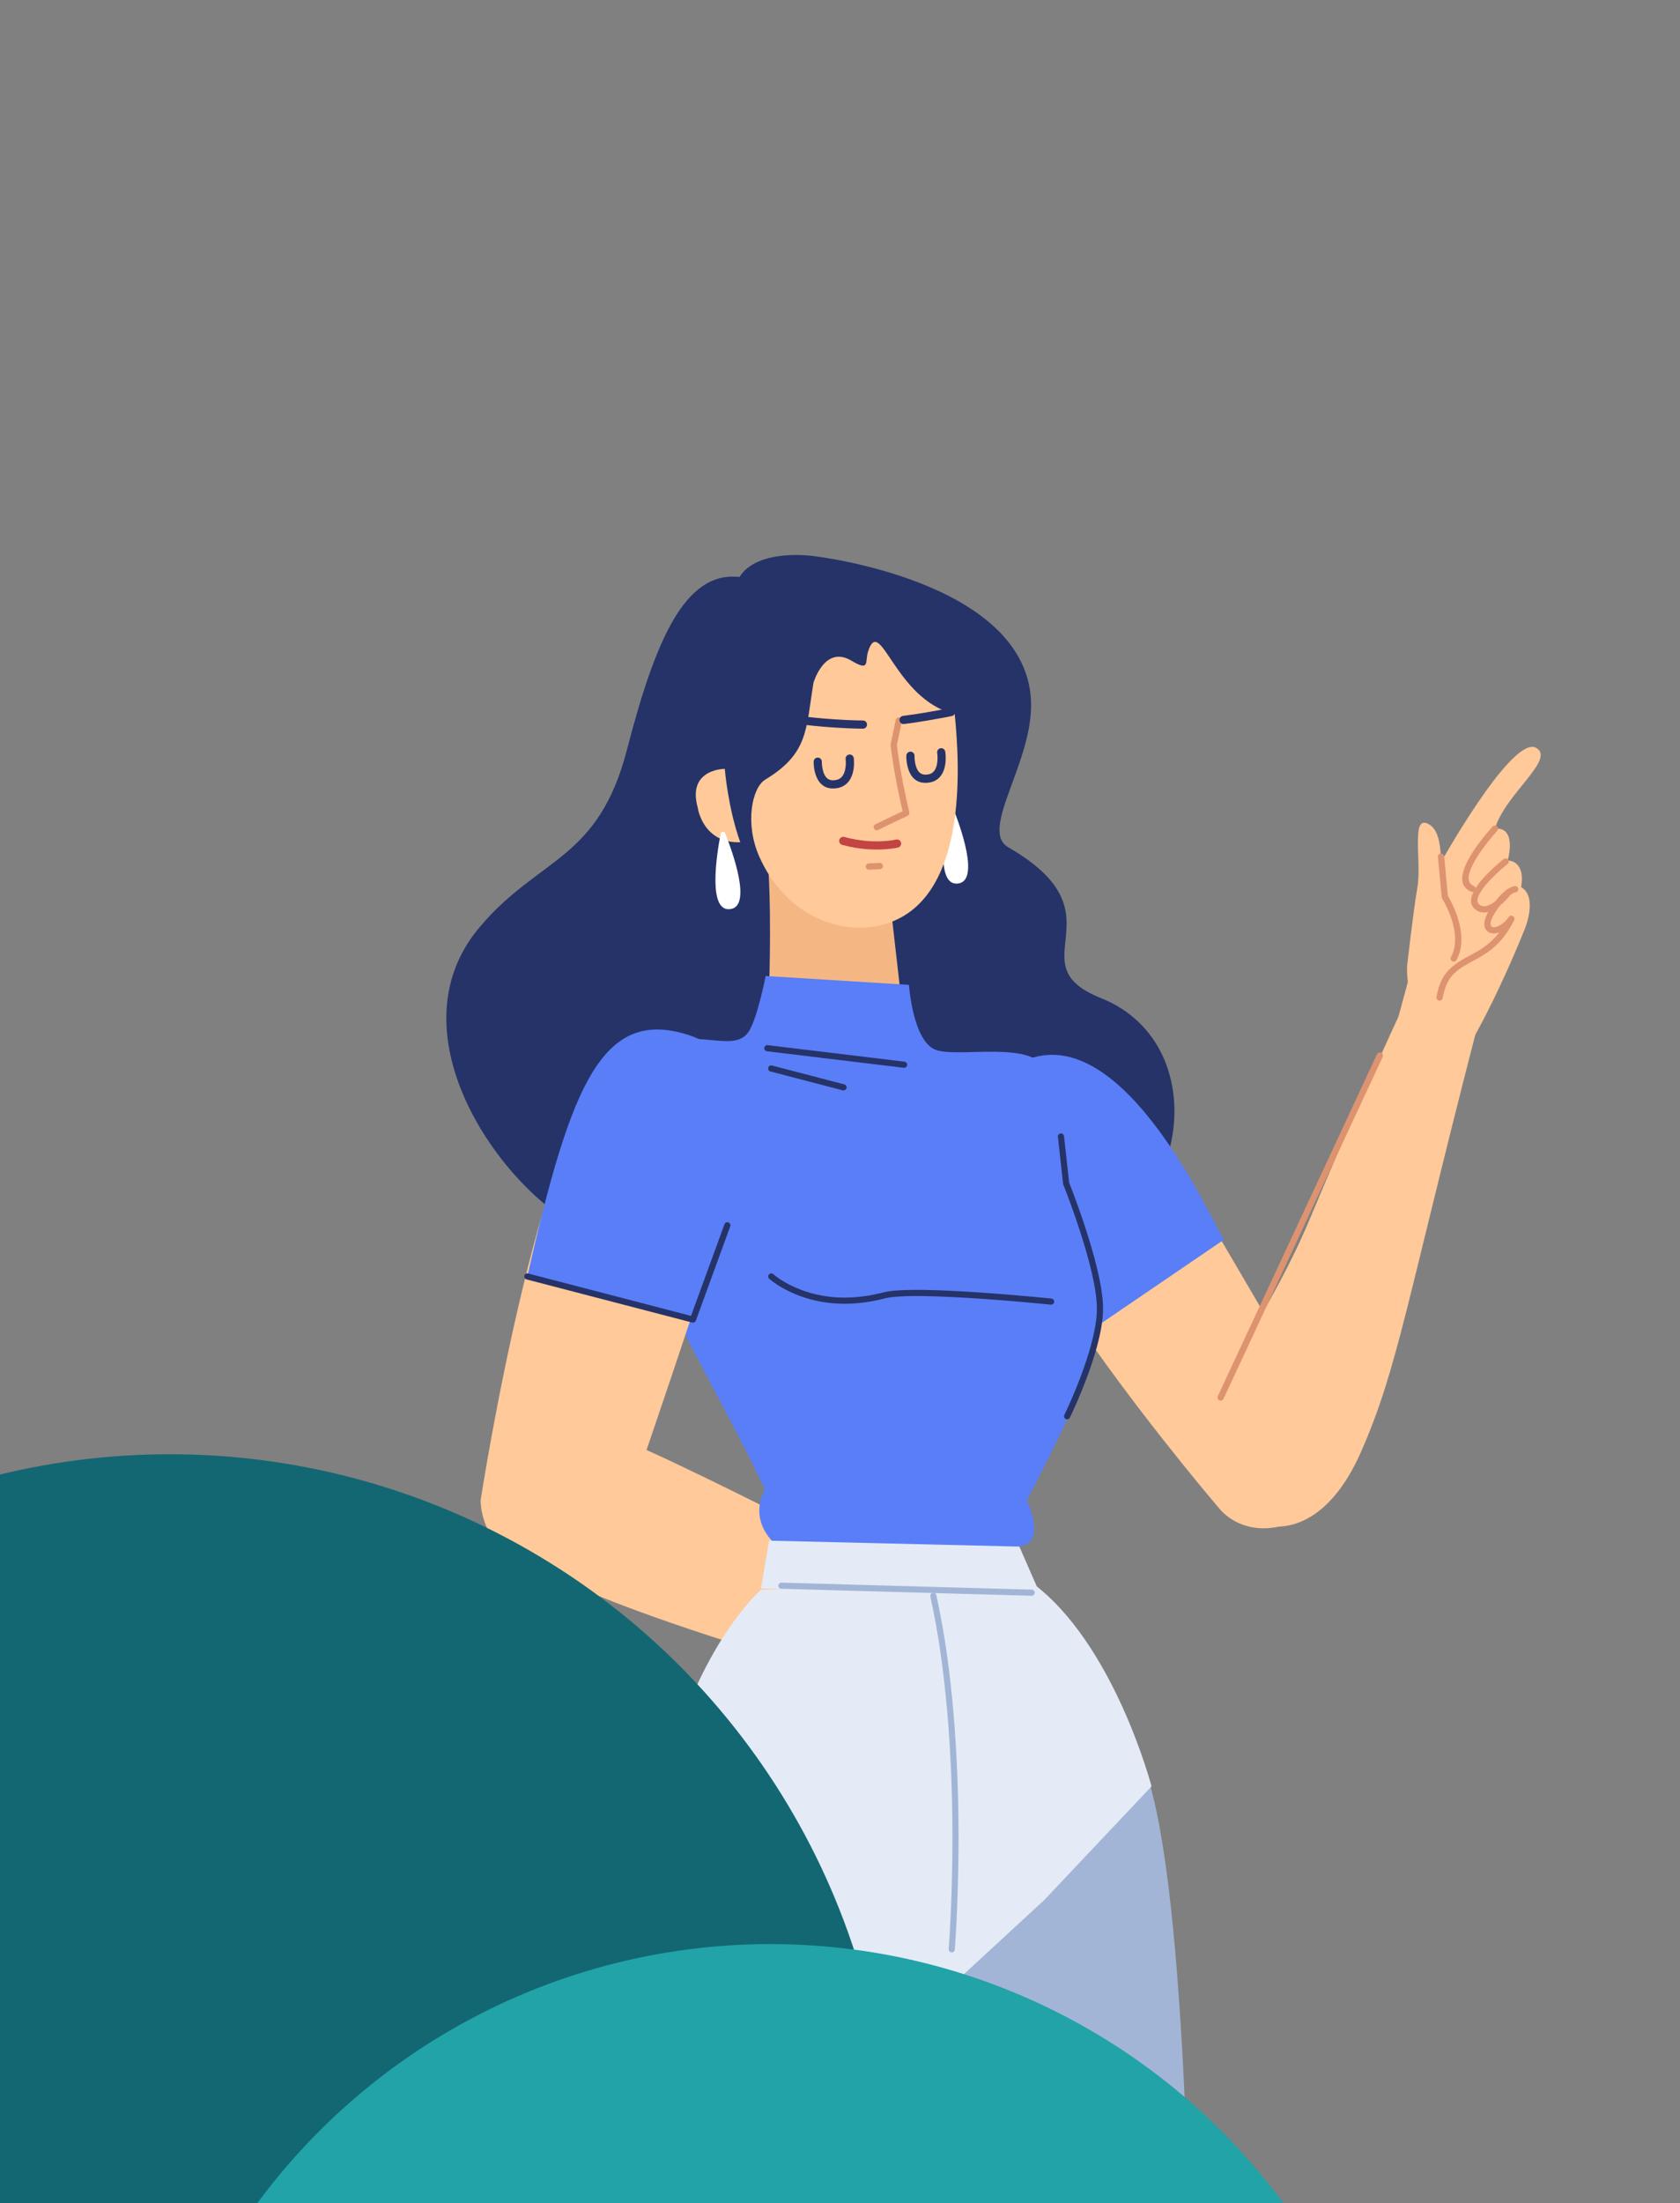 <svg width="772" height="1012" viewBox="0 0 772 1012" fill="none" xmlns="http://www.w3.org/2000/svg">
<rect x="0" y="0" width="772" height="1012" fill="#808080" stroke="none"/>
<g clip-path="url(#clip0_280_2080)">
<path fill-rule="evenodd" clip-rule="evenodd" d="M478.672 757.34C478.672 757.34 307.401 667.853 283.074 660.348C222.748 641.743 206.091 695.964 244.159 718.515C294.803 748.519 465.476 791.474 465.476 791.474L478.672 757.34Z" fill="#FFC999"/>
<path fill-rule="evenodd" clip-rule="evenodd" d="M548.352 1158.44C547.9 1006.67 543.274 845.985 523.502 806.449C523.502 806.449 507.646 794.017 456.096 824.626C395.987 860.309 400.125 914.459 400.125 914.459L400.746 1160.27C401.498 1180.35 402.171 1242.69 479.621 1244.46C555.864 1246.2 548.359 1161.74 548.352 1158.44Z" fill="#A3B5D6"/>
<path fill-rule="evenodd" clip-rule="evenodd" d="M373.893 255.434C373.893 255.434 470.313 266.369 473.737 321.117C475.493 349.273 449.583 381.282 463.324 389.204C517.03 420.159 466.217 442.602 505.839 458.439C561.678 480.761 542.659 569.368 490.567 567.495C436.605 565.554 443.53 641.089 349.908 624.052C297.143 614.452 308.33 582.594 270.386 566.046C232.437 549.502 177.814 475.133 220.919 425.29C247.691 393.771 274.896 395.328 288.073 344.485C301.247 293.638 314.827 262.197 339.823 265.037C348.193 251.642 373.893 255.434 373.893 255.434Z" fill="#253368"/>
<path fill-rule="evenodd" clip-rule="evenodd" d="M435.828 371.202C436.035 370.133 437.502 369.998 437.901 371.01C441.452 379.948 450.1 404.121 440.531 405.802C429.734 407.702 433.948 380.956 435.828 371.202Z" fill="white"/>
<path fill-rule="evenodd" clip-rule="evenodd" d="M353.332 457.655C354.697 413.786 352.869 396.734 352.869 396.734L408.441 409.031L413.711 455.225C415.652 472.228 403.129 487.467 386.074 488.855C368.033 490.33 352.768 475.746 353.332 457.655Z" fill="#F4B784"/>
<path fill-rule="evenodd" clip-rule="evenodd" d="M373.806 313.615C373.806 313.615 378.899 296.131 391.188 303.451C399.976 308.687 397.376 304.023 398.892 299.298C404.527 281.75 411.047 321.364 438.71 328.022C440.832 349.314 446.422 419.492 400.544 425.748C382.694 428.182 360.173 418.789 348.929 393.529C342.136 378.268 345.581 361.81 351.619 358.139C371.507 346.052 370.281 335.286 373.806 313.615Z" fill="#FFC999"/>
<path d="M413.345 329.537C414.047 329.686 414.521 330.32 414.489 331.014L414.459 331.247L412.147 342.199L412.378 344.123C412.606 345.896 412.905 347.97 413.283 350.327C414.365 357.07 415.866 364.721 417.852 373.132C418.009 373.798 417.677 374.483 417.057 374.772L414.028 376.192L408.62 378.77L403.538 381.227C402.822 381.576 401.959 381.279 401.609 380.563C401.26 379.847 401.557 378.983 402.273 378.634L405.53 377.055L409.205 375.29L414.775 372.649L414.59 371.852C412.959 364.776 411.674 358.252 410.694 352.371L410.434 350.784C410.106 348.738 409.836 346.9 409.62 345.282L409.329 342.965L409.253 342.268L409.277 341.827L411.636 330.651C411.784 329.95 412.419 329.475 413.112 329.508L413.345 329.537Z" fill="#DD936F"/>
<path d="M432.206 343.701C433.23 343.532 434.199 344.225 434.368 345.25L434.447 345.845C434.457 345.932 434.467 346.025 434.476 346.125C434.661 348.018 434.622 350.064 434.197 352.034C433.188 356.706 430.196 359.694 425.01 359.595C420.998 359.52 418.495 356.932 417.288 352.984C416.732 351.164 416.513 349.34 416.486 347.815L416.488 347.089C416.523 346.051 417.393 345.237 418.431 345.272C419.383 345.304 420.146 346.038 420.239 346.959L420.248 347.215L420.248 347.746C420.271 348.955 420.449 350.455 420.886 351.884C421.666 354.439 422.978 355.795 425.081 355.834C428.264 355.895 429.858 354.302 430.52 351.24C430.85 349.708 430.882 348.028 430.732 346.489L430.657 345.864C430.487 344.839 431.181 343.871 432.206 343.701Z" fill="#253368"/>
<path d="M390.209 346.591C391.239 346.453 392.185 347.176 392.323 348.206L392.369 348.637L392.386 348.839C392.53 350.726 392.436 352.819 391.914 354.847C390.743 359.392 387.673 362.276 382.524 362.178C378.527 362.103 376.004 359.557 374.756 355.664C374.158 353.8 373.925 351.944 373.894 350.437L373.893 349.837C373.917 348.799 374.778 347.976 375.817 348.001C376.769 348.023 377.539 348.749 377.642 349.67L377.653 349.925C377.638 351.156 377.813 352.877 378.338 354.516C379.145 357.034 380.476 358.377 382.595 358.417C385.819 358.478 387.5 356.899 388.271 353.908C388.616 352.568 388.722 351.122 388.672 349.786L388.612 348.859C388.605 348.788 388.599 348.736 388.594 348.705C388.457 347.675 389.179 346.729 390.209 346.591Z" fill="#253368"/>
<path d="M385.682 385.772C385.956 384.77 386.99 384.18 387.993 384.453C395.427 386.485 402.429 386.84 408.412 386.177L409.457 386.05C410.598 385.898 411.386 385.75 411.775 385.657C412.785 385.416 413.799 386.04 414.041 387.05C414.282 388.06 413.658 389.075 412.648 389.316C412.139 389.438 411.225 389.61 409.953 389.779C403.282 390.666 395.399 390.378 387.001 388.082C385.999 387.808 385.408 386.774 385.682 385.772Z" fill="#C44343"/>
<path d="M438.811 326.721C439.015 327.74 438.354 328.731 437.335 328.934L433.912 329.593C431.942 329.963 429.901 330.333 427.843 330.689L425.781 331.039C424.174 331.308 422.614 331.558 421.113 331.786L418.73 332.136C417.574 332.299 416.472 332.445 415.429 332.572C414.398 332.698 413.46 331.963 413.334 330.932C413.209 329.901 413.943 328.963 414.974 328.838C416.673 328.631 418.541 328.372 420.549 328.067C422.029 327.842 423.572 327.595 425.16 327.329C427.203 326.987 429.25 326.627 431.244 326.262L436.598 325.246C437.617 325.042 438.607 325.703 438.811 326.721Z" fill="#253368"/>
<path d="M368.924 329.054C375.471 329.869 382.06 330.4 388.361 330.703L390.5 330.797C391.535 330.839 392.519 330.871 393.445 330.897L396.545 330.954C397.584 330.957 398.423 331.802 398.42 332.841C398.417 333.879 397.573 334.719 396.534 334.716L394.266 334.68L392.383 334.629C391.077 334.588 389.672 334.532 388.181 334.46C381.79 334.153 375.108 333.614 368.459 332.787C367.428 332.659 366.697 331.719 366.825 330.688C366.943 329.743 367.742 329.05 368.669 329.039L368.924 329.054Z" fill="#253368"/>
<path d="M404.234 396.375C405.029 396.339 405.705 396.954 405.742 397.75C405.775 398.466 405.28 399.084 404.6 399.228L404.367 399.258L399.346 399.491C398.55 399.528 397.874 398.913 397.838 398.117C397.804 397.4 398.299 396.782 398.979 396.638L399.212 396.609L404.234 396.375Z" fill="#DD936F"/>
<path fill-rule="evenodd" clip-rule="evenodd" d="M320.608 370.919C315.669 353.126 333.055 353.167 333.055 353.167C333.055 353.167 334.489 371.114 340.176 386.895C322.786 387.425 320.608 370.919 320.608 370.919Z" fill="#FFC999"/>
<path fill-rule="evenodd" clip-rule="evenodd" d="M331.158 382.961C331.365 381.896 332.832 381.761 333.235 382.769C336.782 391.707 345.43 415.88 335.861 417.561C325.064 419.461 329.278 392.715 331.158 382.961Z" fill="white"/>
<path fill-rule="evenodd" clip-rule="evenodd" d="M611.036 655.388C611.036 655.388 543.246 537.624 528.895 516.596C500.144 474.472 464.957 482.217 455.004 515.851C443 556.402 560.727 693.43 560.727 693.43C560.727 693.43 573.863 710.087 599.051 697.004C628.825 681.536 611.036 655.388 611.036 655.388Z" fill="#FFC999"/>
<path fill-rule="evenodd" clip-rule="evenodd" d="M562.445 569.423C555.625 558.661 512.888 461.695 466.288 489.521C430.717 510.759 443.357 539.679 497.462 613.695L562.445 569.423Z" fill="#597EF7"/>
<path fill-rule="evenodd" clip-rule="evenodd" d="M358.161 711.002C387.781 718.224 462.338 713.36 471.137 709.587C479.935 705.818 471.844 689.112 471.844 689.112C471.844 689.112 504.518 628.218 505.775 609.364C507.031 590.51 490.22 547.875 490.22 547.875C490.22 547.875 484.228 504.119 481.335 493.281C476.836 476.41 438.805 486.856 429.066 481.827C419.323 476.801 417.694 452.391 417.694 452.391L351.845 448.314C351.845 448.314 348.185 466.987 344.303 473.457C336.764 486.021 314.781 467.626 295.878 485.75C254.879 525.053 325.874 627.496 351.48 684.29C351.48 684.29 342.493 698.095 358.161 711.002Z" fill="#597EF7"/>
<path d="M352.767 480.089L415.618 487.676C416.392 487.77 416.943 488.472 416.849 489.246C416.765 489.942 416.188 490.458 415.509 490.486L415.28 490.477L352.429 482.89C351.656 482.796 351.104 482.094 351.198 481.32C351.282 480.624 351.859 480.108 352.538 480.08L352.767 480.089Z" fill="#253368"/>
<path d="M353.019 490.446C353.196 489.767 353.838 489.334 354.514 489.397L354.74 489.437L387.971 498.108C388.725 498.304 389.176 499.075 388.98 499.829C388.803 500.507 388.161 500.941 387.485 500.877L387.259 500.838L354.028 492.167C353.274 491.97 352.822 491.2 353.019 490.446Z" fill="#253368"/>
<path d="M353.38 585.372C353.908 584.799 354.801 584.764 355.373 585.292L355.691 585.57C356.076 585.894 356.664 586.354 357.452 586.912C359.225 588.168 361.334 589.429 363.77 590.608C375.001 596.041 388.723 597.87 404.771 593.964L406.077 593.635C411.659 592.178 424.817 592.19 443.481 593.279C448.111 593.549 452.959 593.88 457.948 594.26L460.958 594.493C465.666 594.866 470.261 595.261 474.61 595.66L483.156 596.482C483.931 596.561 484.494 597.255 484.414 598.029C484.334 598.804 483.641 599.368 482.866 599.288L477.521 598.765L476.5 598.669C471.539 598.204 466.214 597.739 460.735 597.306C455.709 596.908 450.807 596.557 446.11 596.264L443.317 596.095C425.431 595.052 412.554 595.017 407.154 596.275L406.79 596.365C389.502 600.873 374.657 599.009 362.541 593.147C359.96 591.898 357.717 590.558 355.82 589.214L355.024 588.635C354.297 588.091 353.774 587.655 353.46 587.365C352.887 586.837 352.852 585.944 353.38 585.372Z" fill="#253368"/>
<path d="M487.386 520.636C488.083 520.559 488.717 521.004 488.899 521.659L488.942 521.884L491.285 543.23L491.889 544.765L493.28 548.404C493.405 548.734 493.531 549.072 493.659 549.416C495.49 554.327 497.32 559.536 499.029 564.816C500.405 569.068 501.645 573.192 502.714 577.124C505.496 587.355 506.995 595.781 506.871 601.845C506.771 606.752 505.722 612.619 503.879 619.257C502.638 623.727 501.065 628.445 499.237 633.304C497.851 636.986 496.384 640.58 494.903 643.99L494.013 646.013C493.639 646.853 493.281 647.645 492.942 648.382L491.701 651.025C491.675 651.078 491.652 651.125 491.631 651.167C491.289 651.866 490.443 652.155 489.744 651.813C489.044 651.47 488.755 650.625 489.098 649.925L489.737 648.585L490.379 647.203C490.713 646.476 491.067 645.695 491.436 644.866C493.195 640.914 494.955 636.673 496.596 632.311C498.397 627.525 499.944 622.885 501.161 618.502C502.946 612.073 503.956 606.423 504.05 601.788C504.168 596.057 502.708 587.855 499.991 577.865C498.935 573.978 497.708 569.897 496.345 565.685C494.932 561.32 493.435 557.002 491.923 552.862L491.015 550.401C490.507 549.036 490.027 547.773 489.585 546.627L488.598 544.109L488.504 543.735L486.137 522.192C486.052 521.418 486.611 520.721 487.386 520.636Z" fill="#253368"/>
<path fill-rule="evenodd" clip-rule="evenodd" d="M479.845 872.769L529.148 820.57C529.148 820.57 512.078 755.12 474.31 727.072L349.677 730.27C349.677 730.27 305.149 768.97 298.307 865.131L431.995 916.916L479.845 872.769Z" fill="#E4EBF7"/>
<path fill-rule="evenodd" clip-rule="evenodd" d="M349.674 729.708L478.31 733.014L468.424 710.418L353.436 707.698L349.674 729.708Z" fill="#E4EBF7"/>
<path d="M428.578 731.637C429.338 731.468 430.092 731.948 430.261 732.708C433.017 745.129 435.18 758.647 436.796 773.096C440.777 808.698 441.226 846.522 439.605 881.205L439.465 884.086C439.393 885.486 439.321 886.826 439.247 888.103L438.907 893.528L438.761 895.527C438.699 896.304 438.019 896.883 437.243 896.821C436.466 896.759 435.887 896.079 435.949 895.303L436.21 891.561L436.431 887.94C436.552 885.822 436.672 883.529 436.787 881.074C438.401 846.526 437.954 808.841 433.992 773.409C432.387 759.056 430.24 745.635 427.506 733.32C427.338 732.559 427.817 731.806 428.578 731.637Z" fill="#A3B5D6"/>
<path d="M359.119 726.979L474.114 730.191C474.893 730.213 475.507 730.862 475.485 731.641C475.465 732.342 474.938 732.909 474.265 732.999L474.036 733.011L359.04 729.799C358.261 729.777 357.647 729.128 357.669 728.35C357.689 727.649 358.216 727.081 358.889 726.991L359.119 726.979Z" fill="#A3B5D6"/>
<path fill-rule="evenodd" clip-rule="evenodd" d="M230.836 1136.34C257.089 986.872 295.436 828.515 313.985 797.771C313.985 797.771 333.7 780.475 379.296 819.401C432.46 864.79 436.196 903.31 436.196 903.31L383.505 1163.25C379.349 1182.91 360.559 1244.23 283.936 1232.8C208.514 1221.55 230.264 1139.6 230.836 1136.34Z" fill="#E4EBF7"/>
<path fill-rule="evenodd" clip-rule="evenodd" d="M285.673 699.298C285.673 699.298 330.144 570.862 336.136 546.117C350.6 486.358 320.446 465.571 288.566 480.208C250.136 497.847 220.881 689.017 220.881 689.017C220.881 689.017 219.692 711.185 246.122 721.541C277.36 733.786 285.673 699.298 285.673 699.298Z" fill="#FFC999"/>
<path fill-rule="evenodd" clip-rule="evenodd" d="M318.432 606.14C322.051 593.922 368.252 492.273 316.637 475.496C277.237 462.683 262.472 496.892 242.336 586.335L318.432 606.14Z" fill="#597EF7"/>
<path d="M332.912 562.346C333.179 561.614 333.989 561.237 334.721 561.504C335.38 561.744 335.751 562.424 335.624 563.092L335.563 563.313L319.756 606.625C319.534 607.232 318.935 607.601 318.31 607.547L318.075 607.507L241.979 587.701C241.226 587.505 240.773 586.735 240.97 585.981C241.146 585.302 241.788 584.868 242.464 584.931L242.69 584.971L317.545 604.451L332.912 562.346Z" fill="#253368"/>
<path fill-rule="evenodd" clip-rule="evenodd" d="M678.476 473.183C646.569 596.771 642.367 628.591 625.315 667.149C597.001 731.173 544.476 692.24 554.569 654.634C560.903 631.04 585.351 599.536 601.628 560.538C624.574 505.568 643.022 466.123 643.022 466.123L678.476 473.183Z" fill="#FFC999"/>
<path d="M632.762 484.279C633.099 483.556 633.957 483.244 634.679 483.58C635.329 483.883 635.648 484.608 635.459 485.277L635.378 485.497L562.231 642.533C561.895 643.256 561.037 643.568 560.314 643.232C559.664 642.929 559.346 642.204 559.534 641.535L559.616 641.315L632.762 484.279Z" fill="#DD936F"/>
<path fill-rule="evenodd" clip-rule="evenodd" d="M642.434 467.721L661.506 397.222C661.506 397.222 693.409 339.833 705.209 343.2C716.186 347.861 691.69 364.465 686.976 380.629C697.366 379.764 692.822 395.285 692.822 395.285C692.822 395.285 701.094 394.886 699.018 407.51C706.752 411.972 700.759 426.503 700.759 426.503C700.759 426.503 685.761 464.775 668.95 490.377C668.95 490.377 640.824 512.62 642.434 467.721Z" fill="#FFC999"/>
<path fill-rule="evenodd" clip-rule="evenodd" d="M646.576 443.927C646.576 443.927 649.266 419.796 651.342 407.491C653.419 395.19 647.975 373.079 656.996 378.849C663.06 382.731 662.168 395.931 662.063 405.659C661.958 415.387 677.93 438.258 666.412 454.351C658.629 465.222 646.173 466.787 646.576 443.927Z" fill="#FFC999"/>
<path d="M685.92 379.646C686.462 379.062 687.375 379.029 687.959 379.571C688.542 380.114 688.576 381.027 688.033 381.61L687.47 382.232C687.015 382.742 686.507 383.324 685.959 383.969C684.394 385.812 682.828 387.783 681.37 389.796C679.93 391.784 678.674 393.707 677.654 395.521C674.17 401.717 673.909 405.592 677.172 406.909C677.911 407.207 678.268 408.048 677.969 408.787C677.671 409.526 676.83 409.883 676.092 409.584C670.522 407.335 670.905 401.637 675.139 394.107C676.218 392.188 677.533 390.175 679.033 388.104C680.539 386.025 682.149 383.998 683.76 382.101L684.956 380.719L685.841 379.731C685.871 379.699 685.897 379.67 685.92 379.646Z" fill="#DD936F"/>
<path d="M690.952 394.625C691.579 394.133 692.486 394.242 692.978 394.869C693.47 395.496 693.361 396.402 692.734 396.894L692.139 397.374C691.657 397.768 691.12 398.219 690.54 398.719C688.884 400.147 687.228 401.677 685.687 403.244C684.068 404.89 682.672 406.481 681.568 407.973C678.59 411.995 678.143 414.567 680.196 415.794C681.018 416.285 681.93 416.402 682.983 416.174C684.672 415.807 686.608 414.576 688.591 412.745C689.475 411.928 690.308 411.048 691.062 410.169L691.537 409.601C691.742 409.35 691.896 409.152 691.994 409.02C692.47 408.381 693.374 408.248 694.013 408.724C694.652 409.199 694.785 410.103 694.31 410.742L694.057 411.072C693.854 411.329 693.583 411.66 693.253 412.046C692.431 413.005 691.522 413.965 690.548 414.864C688.221 417.014 685.892 418.495 683.595 418.993C681.858 419.37 680.199 419.158 678.715 418.27C674.63 415.828 675.388 411.472 679.249 406.256C680.442 404.644 681.924 402.956 683.63 401.221C685.232 399.592 686.944 398.01 688.656 396.534L689.24 396.034L690.701 394.825C690.808 394.739 690.892 394.672 690.952 394.625Z" fill="#DD936F"/>
<path d="M696.015 407.04C696.801 406.908 697.545 407.438 697.677 408.224C697.809 409.009 697.279 409.753 696.493 409.885C694.889 410.155 692.819 411.655 690.33 414.65C685.121 420.926 684.092 424.864 685.537 425.688C687.086 426.57 690.872 424.791 693.291 421.245C694.301 419.764 696.569 421.087 695.777 422.695C692.481 429.39 688.542 433.923 683.514 437.45C682.507 438.157 681.466 438.819 680.308 439.499L678.963 440.268L675.528 442.134C667.595 446.438 664.554 449.827 662.925 458.46C662.777 459.243 662.023 459.758 661.24 459.61C660.457 459.462 659.942 458.708 660.09 457.925C661.851 448.59 665.32 444.514 673.424 439.998L678.44 437.254C680.035 436.359 680.568 435.993 681.857 435.089C684.433 433.281 686.694 431.194 688.722 428.623L688.954 428.318L688.535 428.455C687.051 428.897 685.626 428.9 684.453 428.37L684.109 428.195C680.38 426.07 681.886 420.305 688.11 412.807C691 409.329 693.599 407.446 696.015 407.04Z" fill="#DD936F"/>
<path d="M662.057 392.064C662.771 391.997 663.412 392.462 663.588 393.133L663.629 393.365L665.343 411.53L665.758 412.243L666.174 412.995C666.918 414.369 667.662 415.899 668.356 417.547C670.363 422.315 671.566 427.1 671.553 431.622C671.542 435.051 670.819 438.193 669.281 440.963C668.894 441.659 668.015 441.91 667.319 441.523C666.623 441.136 666.372 440.258 666.759 439.562C668.045 437.246 668.658 434.58 668.667 431.613C668.68 427.536 667.566 423.108 665.696 418.667C665.041 417.11 664.339 415.664 663.637 414.369L663.089 413.387C662.935 413.12 662.811 412.914 662.722 412.775C662.642 412.647 662.582 412.508 662.544 412.362L662.506 412.14L660.757 393.636C660.682 392.843 661.264 392.139 662.057 392.064Z" fill="#DD936F"/>
<circle cx="78" cy="999" r="331" fill="#126772"/>
<circle cx="354" cy="1186" r="293" fill="#21A3A8"/>
</g>
<defs>
<clipPath id="clip0_280_2080">
<rect width="934" height="1012" fill="white" transform="translate(-162)"/>
</clipPath>
</defs>
</svg>
